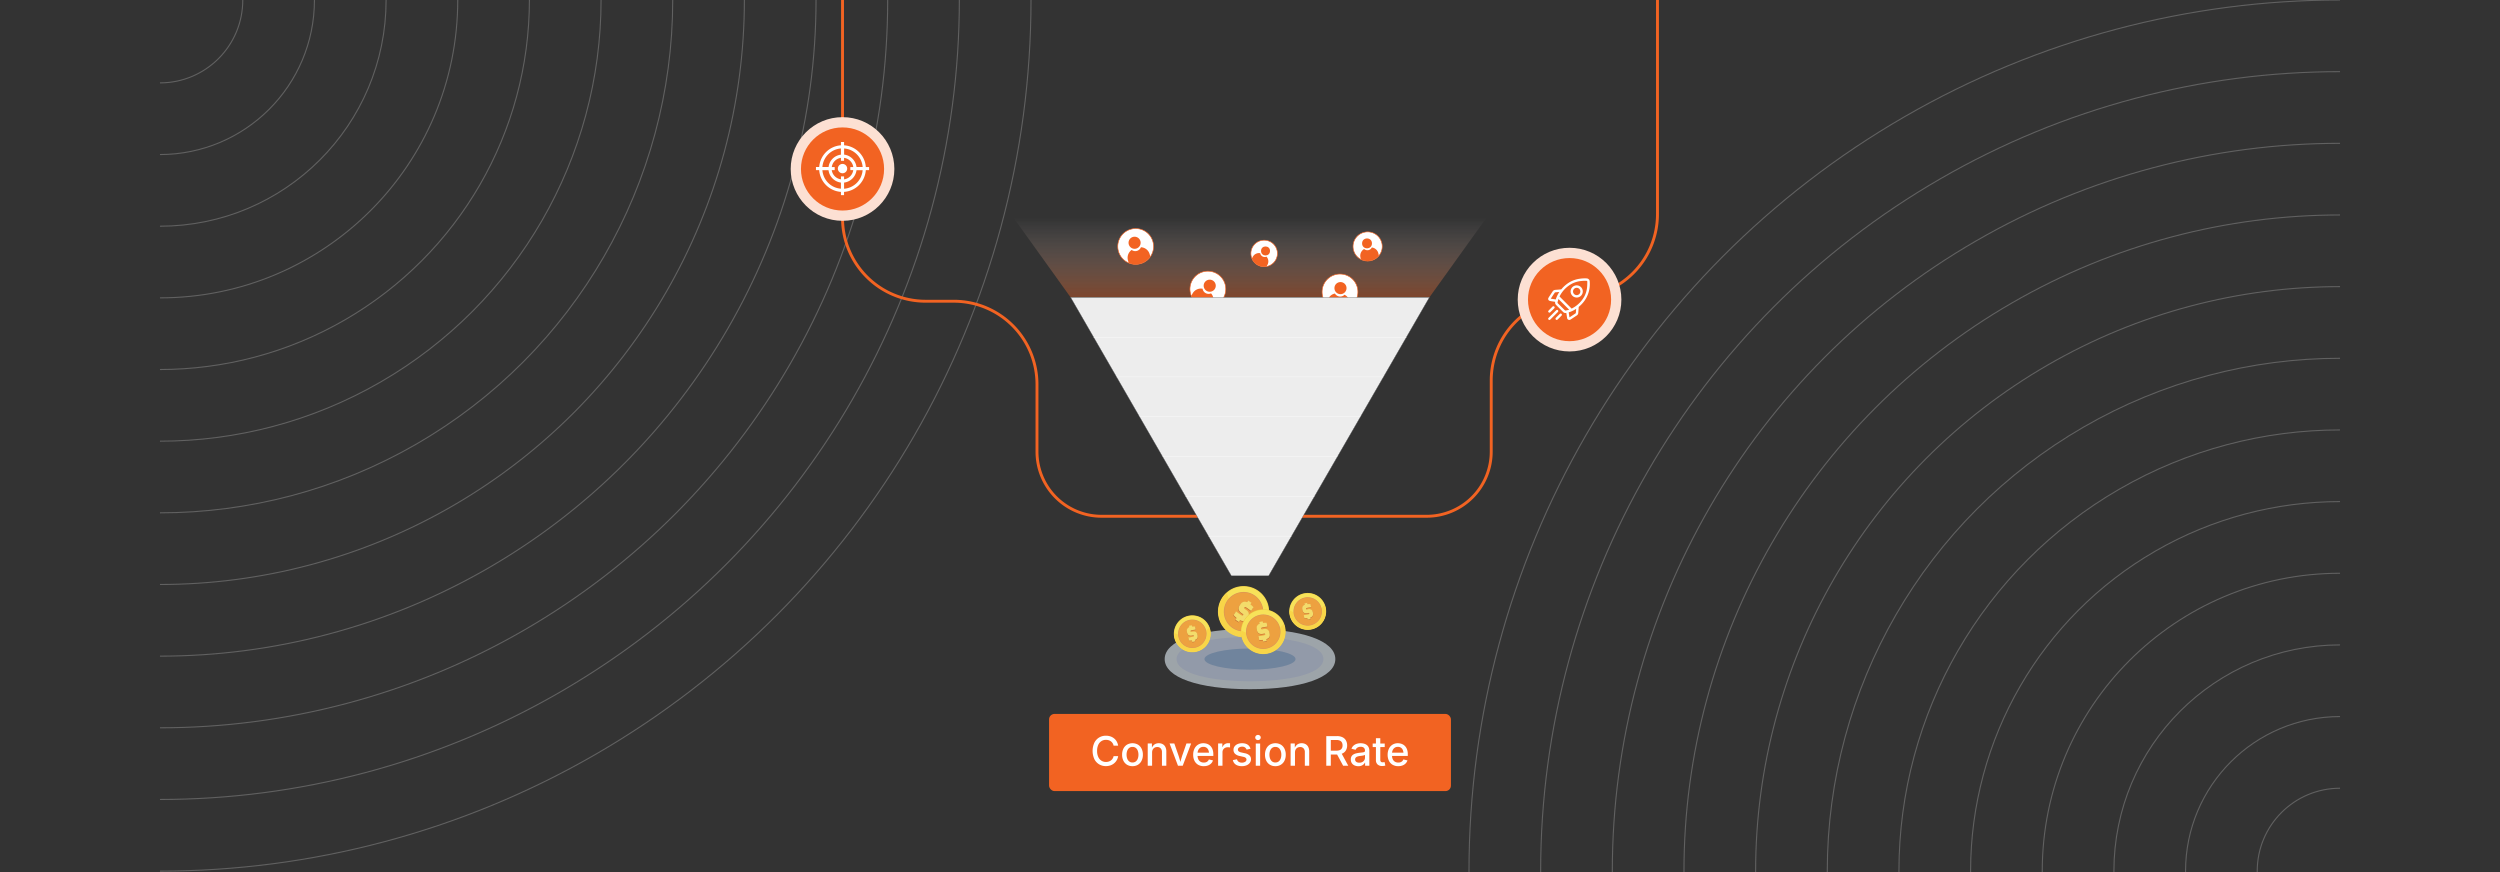 <svg id="Layer_1" data-name="Layer 1" xmlns="http://www.w3.org/2000/svg" xmlns:xlink="http://www.w3.org/1999/xlink" viewBox="0 0 860 300"><rect x="0" y="0" width="860" height="300" fill="#333333" stroke="none"/><defs><clipPath id="clip-path"><rect x="55" width="750" height="300" fill="none"/></clipPath><linearGradient id="linear-gradient" x1="430" y1="1699.708" x2="430" y2="1727.081" gradientTransform="matrix(1, 0, 0, -1, 0, 1802)" gradientUnits="userSpaceOnUse"><stop offset="0" stop-color="#f26322"/><stop offset="1" stop-color="#fff" stop-opacity="0"/></linearGradient><clipPath id="clip-path-2"><rect x="55" y="492.255" width="750" height="300" fill="none"/></clipPath></defs><g clip-path="url(#clip-path)"><g opacity="0.3"><circle cx="55" r="28.516" fill="none" stroke="#ccc" stroke-miterlimit="10" stroke-width="0.375"/><circle cx="55" r="53.166" fill="none" stroke="#ccc" stroke-miterlimit="10" stroke-width="0.375"/><circle cx="55" r="77.816" fill="none" stroke="#ccc" stroke-miterlimit="10" stroke-width="0.375"/><circle cx="55" r="102.466" fill="none" stroke="#ccc" stroke-miterlimit="10" stroke-width="0.375"/><circle cx="55" r="127.116" fill="none" stroke="#ccc" stroke-miterlimit="10" stroke-width="0.375"/><circle cx="55" r="151.766" fill="none" stroke="#ccc" stroke-miterlimit="10" stroke-width="0.375"/><circle cx="55" r="176.415" fill="none" stroke="#ccc" stroke-miterlimit="10" stroke-width="0.375"/><circle cx="55" r="201.065" fill="none" stroke="#ccc" stroke-miterlimit="10" stroke-width="0.375"/><circle cx="55" r="225.715" fill="none" stroke="#ccc" stroke-miterlimit="10" stroke-width="0.375"/><circle cx="55" r="250.365" fill="none" stroke="#ccc" stroke-miterlimit="10" stroke-width="0.375"/><circle cx="55" r="275.015" fill="none" stroke="#ccc" stroke-miterlimit="10" stroke-width="0.375"/><circle cx="55" r="299.665" fill="none" stroke="#ccc" stroke-miterlimit="10" stroke-width="0.375"/></g><g opacity="0.3"><circle cx="805" cy="299.665" r="28.516" fill="none" stroke="#ccc" stroke-miterlimit="10" stroke-width="0.375"/><circle cx="805" cy="299.665" r="53.166" fill="none" stroke="#ccc" stroke-miterlimit="10" stroke-width="0.375"/><circle cx="805" cy="299.665" r="77.816" fill="none" stroke="#ccc" stroke-miterlimit="10" stroke-width="0.375"/><circle cx="805" cy="299.665" r="102.466" fill="none" stroke="#ccc" stroke-miterlimit="10" stroke-width="0.375"/><circle cx="805" cy="299.665" r="127.116" fill="none" stroke="#ccc" stroke-miterlimit="10" stroke-width="0.375"/><circle cx="805" cy="299.665" r="151.766" fill="none" stroke="#ccc" stroke-miterlimit="10" stroke-width="0.375"/><circle cx="805" cy="299.665" r="176.415" fill="none" stroke="#ccc" stroke-miterlimit="10" stroke-width="0.375"/><circle cx="805" cy="299.665" r="201.065" fill="none" stroke="#ccc" stroke-miterlimit="10" stroke-width="0.375"/><circle cx="805" cy="299.665" r="225.715" fill="none" stroke="#ccc" stroke-miterlimit="10" stroke-width="0.375"/><circle cx="805" cy="299.665" r="250.365" fill="none" stroke="#ccc" stroke-miterlimit="10" stroke-width="0.375"/><circle cx="805" cy="299.665" r="275.015" fill="none" stroke="#ccc" stroke-miterlimit="10" stroke-width="0.375"/><circle cx="805" cy="299.665" r="299.665" fill="none" stroke="#ccc" stroke-miterlimit="10" stroke-width="0.375"/></g></g><rect x="360.875" y="245.587" width="138.25" height="26.553" rx="1.894" fill="#f26322"/><path d="M380.442,263.543a4.483,4.483,0,0,1-2.358-.625A4.322,4.322,0,0,1,376.45,261.12a6.902,6.902,0,0,1,0-5.606,4.344,4.344,0,0,1,1.634-1.802,4.468,4.468,0,0,1,2.358-.629,4.841,4.841,0,0,1,1.514.232,4.038,4.038,0,0,1,1.265.677,3.774,3.774,0,0,1,.923,1.08,4.21,4.21,0,0,1,.496,1.442h-1.565a2.409,2.409,0,0,0-.338-.857,2.443,2.443,0,0,0-.591-.633,2.517,2.517,0,0,0-.779-.39,3.156,3.156,0,0,0-.909-.13,2.862,2.862,0,0,0-1.569.441,2.963,2.963,0,0,0-1.09,1.292,4.909,4.909,0,0,0-.397,2.081,4.838,4.838,0,0,0,.403,2.082,2.973,2.973,0,0,0,1.094,1.285,2.87,2.87,0,0,0,1.559.434,3.026,3.026,0,0,0,.906-.133,2.664,2.664,0,0,0,.779-.39,2.342,2.342,0,0,0,.595-.633,2.438,2.438,0,0,0,.338-.855h1.572a3.978,3.978,0,0,1-2.649,3.183A4.692,4.692,0,0,1,380.442,263.543Z" fill="#fff"/><path d="M389.575,263.563a3.521,3.521,0,0,1-1.877-.492,3.318,3.318,0,0,1-1.248-1.381,4.554,4.554,0,0,1-.444-2.064,4.609,4.609,0,0,1,.444-2.081,3.317,3.317,0,0,1,1.248-1.385,3.836,3.836,0,0,1,3.76,0,3.317,3.317,0,0,1,1.248,1.385,4.61,4.61,0,0,1,.444,2.081,4.555,4.555,0,0,1-.444,2.064,3.318,3.318,0,0,1-1.248,1.381A3.533,3.533,0,0,1,389.575,263.563Zm0-1.272a1.784,1.784,0,0,0,1.152-.365,2.177,2.177,0,0,0,.677-.971,3.835,3.835,0,0,0,.222-1.33,3.908,3.908,0,0,0-.222-1.343,2.165,2.165,0,0,0-.677-.978,1.778,1.778,0,0,0-1.152-.366,1.752,1.752,0,0,0-1.142.366,2.182,2.182,0,0,0-.673.974,3.906,3.906,0,0,0-.222,1.347,3.835,3.835,0,0,0,.222,1.33,2.19,2.19,0,0,0,.673.971A1.758,1.758,0,0,0,389.575,262.292Z" fill="#fff"/><path d="M396.322,258.881v4.525h-1.504v-7.643h1.435l.014,1.873H396.11a2.923,2.923,0,0,1,.971-1.497,2.509,2.509,0,0,1,1.538-.472,2.719,2.719,0,0,1,1.36.328,2.265,2.265,0,0,1,.909.968,3.456,3.456,0,0,1,.328,1.589v4.854h-1.504v-4.669a1.831,1.831,0,0,0-.431-1.292,1.534,1.534,0,0,0-1.183-.465,1.85,1.85,0,0,0-.909.223,1.588,1.588,0,0,0-.636.645A2.125,2.125,0,0,0,396.322,258.881Z" fill="#fff"/><path d="M405.223,263.406l-2.885-7.643h1.627l1.511,4.341q.253.718.431,1.439t.376,1.432h-.451q.191-.71.369-1.432t.424-1.439l1.511-4.341h1.613l-2.885,7.643Z" fill="#fff"/><path d="M414.103,263.563a3.751,3.751,0,0,1-1.948-.485,3.224,3.224,0,0,1-1.261-1.367,4.578,4.578,0,0,1-.441-2.071,4.696,4.696,0,0,1,.434-2.071,3.337,3.337,0,0,1,1.227-1.397,3.4,3.4,0,0,1,1.859-.503,3.762,3.762,0,0,1,1.265.216,3.084,3.084,0,0,1,1.094.673,3.196,3.196,0,0,1,.769,1.187,4.878,4.878,0,0,1,.284,1.767v.533H411.293v-1.121h5.318l-.704.369a3.264,3.264,0,0,0-.219-1.24,1.851,1.851,0,0,0-.646-.838,1.816,1.816,0,0,0-1.07-.301,1.883,1.883,0,0,0-1.087.308,1.982,1.982,0,0,0-.687.811,2.548,2.548,0,0,0-.236,1.097v.766a2.966,2.966,0,0,0,.27,1.33,1.876,1.876,0,0,0,.755.82,2.238,2.238,0,0,0,1.128.276,2.324,2.324,0,0,0,.766-.119,1.602,1.602,0,0,0,.591-.362,1.571,1.571,0,0,0,.379-.599l1.415.335a2.601,2.601,0,0,1-.619,1.039,2.956,2.956,0,0,1-1.08.701A4.053,4.053,0,0,1,414.103,263.563Z" fill="#fff"/><path d="M419.031,263.406v-7.643h1.456v1.23h.082a1.874,1.874,0,0,1,.738-.984,2.092,2.092,0,0,1,1.196-.355c.096,0,.205.004.328.011a2.924,2.924,0,0,1,.308.03v1.436a1.975,1.975,0,0,0-.314-.055,4.171,4.171,0,0,0-.472-.027,1.989,1.989,0,0,0-.936.219,1.62,1.62,0,0,0-.649.605,1.695,1.695,0,0,0-.232.892v4.642Z" fill="#fff"/><path d="M427.187,263.563a4.208,4.208,0,0,1-1.473-.239,2.582,2.582,0,0,1-1.06-.707,2.418,2.418,0,0,1-.55-1.145l1.415-.294a1.458,1.458,0,0,0,.588.882,1.933,1.933,0,0,0,1.094.287,1.972,1.972,0,0,0,1.155-.304.88.88,0,0,0,.431-.729.787.787,0,0,0-.263-.608,1.738,1.738,0,0,0-.81-.355l-1.285-.294a3.144,3.144,0,0,1-1.586-.766,1.837,1.837,0,0,1-.519-1.347,1.945,1.945,0,0,1,.383-1.196,2.492,2.492,0,0,1,1.046-.796,3.859,3.859,0,0,1,1.531-.284,3.759,3.759,0,0,1,1.415.239,2.427,2.427,0,0,1,.954.67,2.598,2.598,0,0,1,.523.998l-1.347.294a1.654,1.654,0,0,0-.499-.707,1.544,1.544,0,0,0-1.032-.305,1.825,1.825,0,0,0-1.039.28.833.833,0,0,0-.417.711.774.774,0,0,0,.277.619,2.162,2.162,0,0,0,.906.379l1.23.273a3.177,3.177,0,0,1,1.572.752,1.777,1.777,0,0,1,.513,1.312,2.013,2.013,0,0,1-.4,1.234,2.653,2.653,0,0,1-1.107.841A4.146,4.146,0,0,1,427.187,263.563Z" fill="#fff"/><path d="M432.744,254.595a.934.934,0,0,1-.666-.263.856.856,0,0,1,0-1.262.94.94,0,0,1,.666-.26.953.953,0,0,1,.67.26.833.833,0,0,1,.28.636.824.824,0,0,1-.28.629A.948.948,0,0,1,432.744,254.595Zm-.759,8.812v-7.643h1.504v7.643Z" fill="#fff"/><path d="M438.726,263.563a3.519,3.519,0,0,1-1.876-.492,3.319,3.319,0,0,1-1.248-1.381,4.561,4.561,0,0,1-.444-2.064,4.616,4.616,0,0,1,.444-2.081,3.317,3.317,0,0,1,1.248-1.385,3.836,3.836,0,0,1,3.76,0,3.316,3.316,0,0,1,1.247,1.385,4.603,4.603,0,0,1,.444,2.081,4.548,4.548,0,0,1-.444,2.064,3.317,3.317,0,0,1-1.247,1.381A3.534,3.534,0,0,1,438.726,263.563Zm0-1.272a1.786,1.786,0,0,0,1.152-.365,2.185,2.185,0,0,0,.677-.971,3.849,3.849,0,0,0,.222-1.33,3.922,3.922,0,0,0-.222-1.343,2.173,2.173,0,0,0-.677-.978,1.78,1.78,0,0,0-1.152-.366,1.753,1.753,0,0,0-1.142.366,2.178,2.178,0,0,0-.673.974,3.897,3.897,0,0,0-.223,1.347,3.826,3.826,0,0,0,.223,1.33,2.186,2.186,0,0,0,.673.971A1.759,1.759,0,0,0,438.726,262.292Z" fill="#fff"/><path d="M445.473,258.881v4.525h-1.504v-7.643h1.435l.014,1.873h-.157a2.928,2.928,0,0,1,.971-1.497,2.51,2.51,0,0,1,1.538-.472,2.718,2.718,0,0,1,1.36.328,2.262,2.262,0,0,1,.909.968,3.456,3.456,0,0,1,.328,1.589v4.854h-1.504v-4.669a1.831,1.831,0,0,0-.431-1.292,1.533,1.533,0,0,0-1.183-.465,1.853,1.853,0,0,0-.909.223,1.594,1.594,0,0,0-.636.645A2.13,2.13,0,0,0,445.473,258.881Z" fill="#fff"/><path d="M456.239,263.406V253.221h3.65a4.242,4.242,0,0,1,1.963.407,2.705,2.705,0,0,1,1.176,1.131,3.454,3.454,0,0,1,.389,1.661,3.35,3.35,0,0,1-.393,1.651,2.645,2.645,0,0,1-1.18,1.097,4.414,4.414,0,0,1-1.969.39h-2.741v-1.333h2.591a2.904,2.904,0,0,0,1.215-.215,1.438,1.438,0,0,0,.68-.619,2.022,2.022,0,0,0,.219-.971,2.124,2.124,0,0,0-.219-.991,1.494,1.494,0,0,0-.684-.645,2.781,2.781,0,0,0-1.225-.23h-1.914v8.852Zm5.791,0-2.469-4.601h1.73l2.508,4.601Z" fill="#fff"/><path d="M467.266,263.577a3.111,3.111,0,0,1-1.312-.27,2.175,2.175,0,0,1-.93-.79,2.263,2.263,0,0,1-.342-1.272,2.056,2.056,0,0,1,.249-1.066,1.862,1.862,0,0,1,.678-.663,3.492,3.492,0,0,1,.949-.369,9.18,9.18,0,0,1,1.063-.185q.677-.082,1.101-.133a1.674,1.674,0,0,0,.625-.171.416.416,0,0,0,.202-.387v-.041a1.47,1.47,0,0,0-.164-.725,1.101,1.101,0,0,0-.489-.454,1.812,1.812,0,0,0-.81-.161,2.175,2.175,0,0,0-.858.154,1.686,1.686,0,0,0-.58.393,1.729,1.729,0,0,0-.332.499l-1.415-.369a2.671,2.671,0,0,1,.745-1.101,3.067,3.067,0,0,1,1.114-.608,4.456,4.456,0,0,1,1.299-.191,4.84,4.84,0,0,1,.984.109,2.995,2.995,0,0,1,.978.397,2.165,2.165,0,0,1,.745.807,2.789,2.789,0,0,1,.287,1.353v5.072h-1.456V262.36h-.075a2.164,2.164,0,0,1-.444.574,2.319,2.319,0,0,1-.742.462A2.856,2.856,0,0,1,467.266,263.577Zm.335-1.21a2.158,2.158,0,0,0,1.053-.239,1.697,1.697,0,0,0,.67-.636,1.63,1.63,0,0,0,.233-.841v-.978a.749.749,0,0,1-.311.147,5.336,5.336,0,0,1-.523.116c-.196.034-.385.062-.567.085s-.333.041-.451.055a3.652,3.652,0,0,0-.776.185,1.354,1.354,0,0,0-.561.369.937.937,0,0,0-.208.636.968.968,0,0,0,.189.608,1.131,1.131,0,0,0,.509.369A2.074,2.074,0,0,0,467.601,262.367Z" fill="#fff"/><path d="M476.345,255.764v1.224h-4.143v-1.224Zm-3.028-1.818H474.82v7.396a.988.988,0,0,0,.194.674.829.829,0,0,0,.64.215,2.234,2.234,0,0,0,.308-.027c.128-.018.237-.036.328-.055l.267,1.203a2.738,2.738,0,0,1-.513.12,4.072,4.072,0,0,1-.54.037,2.274,2.274,0,0,1-1.613-.536,1.964,1.964,0,0,1-.574-1.508Z" fill="#fff"/><path d="M480.999,263.563a3.751,3.751,0,0,1-1.948-.485,3.218,3.218,0,0,1-1.261-1.367,4.566,4.566,0,0,1-.441-2.071,4.703,4.703,0,0,1,.434-2.071,3.344,3.344,0,0,1,1.228-1.397,3.398,3.398,0,0,1,1.859-.503,3.761,3.761,0,0,1,1.265.216,3.083,3.083,0,0,1,1.094.673,3.209,3.209,0,0,1,.77,1.187,4.892,4.892,0,0,1,.283,1.767v.533H478.19v-1.121h5.318l-.704.369a3.273,3.273,0,0,0-.219-1.24,1.845,1.845,0,0,0-.646-.838,1.812,1.812,0,0,0-1.069-.301,1.883,1.883,0,0,0-1.087.308,1.99,1.99,0,0,0-.688.811,2.562,2.562,0,0,0-.235,1.097v.766a2.959,2.959,0,0,0,.271,1.33,1.875,1.875,0,0,0,.755.82,2.235,2.235,0,0,0,1.128.276,2.324,2.324,0,0,0,.766-.119,1.612,1.612,0,0,0,.592-.362,1.582,1.582,0,0,0,.379-.599l1.415.335a2.606,2.606,0,0,1-.618,1.039,2.969,2.969,0,0,1-1.08.701A4.06,4.06,0,0,1,480.999,263.563Z" fill="#fff"/><path d="M289.83,0V75.027a28.596,28.596,0,0,0,28.596,28.596h9.702a28.596,28.596,0,0,1,28.596,28.596V155.383a22.213,22.213,0,0,0,22.213,22.213h111.83a22.213,22.213,0,0,0,22.213-22.213V130.887a28.596,28.596,0,0,1,28.596-28.596h0A28.596,28.596,0,0,0,570.17,73.696V0" fill="none" stroke="#f26322" stroke-miterlimit="10"/><polygon points="368.292 102.291 348.659 74.919 511.341 74.919 491.711 102.291 368.292 102.291" opacity="0.39" fill="url(#linear-gradient)" style="isolation:isolate"/><path d="M396.583,83.065a6.157,6.157,0,1,1-7.632-4.191,6.141,6.141,0,0,1,7.632,4.191Z" fill="#fff" stroke="#f26322" stroke-miterlimit="10" stroke-width="0.212"/><circle cx="390.3" cy="83.51" r="2.084" fill="#f26322"/><path d="M395.475,87.409l.257.883a6.151,6.151,0,0,1-7.45,2.168l-.257-.883a3.271,3.271,0,0,1,1.268-3.596,2.084,2.084,0,0,0,3.182-.926A3.271,3.271,0,0,1,395.475,87.409Z" fill="#f26322"/><path d="M420.899,102.412a6.157,6.157,0,1,1-2.433-8.36,6.141,6.141,0,0,1,2.433,8.36Z" fill="#fff" stroke="#f26322" stroke-miterlimit="10" stroke-width="0.212"/><circle cx="416.142" cy="98.284" r="2.084" fill="#f26322"/><path d="M417.045,104.7l-.443.806a6.151,6.151,0,0,1-6.801-3.735l.443-.806a3.27,3.27,0,0,1,3.44-1.646,2.084,2.084,0,0,0,2.905,1.595,3.271,3.271,0,0,1,.456,3.785Z" fill="#f26322"/><path d="M438.865,89.388a4.56,4.56,0,1,1-1.802-6.192,4.549,4.549,0,0,1,1.802,6.192Z" fill="#fff" stroke="#f26322" stroke-miterlimit="10" stroke-width="0.212"/><circle cx="435.341" cy="86.331" r="1.544" fill="#f26322"/><path d="M436.01,91.083l-.328.597a4.556,4.556,0,0,1-5.038-2.766l.328-.597a2.423,2.423,0,0,1,2.548-1.219,1.544,1.544,0,0,0,2.152,1.182,2.423,2.423,0,0,1,.338,2.804Z" fill="#f26322"/><path d="M475.389,83.804a5.018,5.018,0,1,1-5.903-3.939,5.006,5.006,0,0,1,5.903,3.939Z" fill="#fff" stroke="#f26322" stroke-miterlimit="10" stroke-width="0.212"/><circle cx="470.256" cy="83.724" r="1.699" fill="#f26322"/><path d="M474.184,87.253l.147.735a5.014,5.014,0,0,1-6.202,1.238l-.147-.735A2.666,2.666,0,0,1,469.265,85.66a1.699,1.699,0,0,0,2.649-.529,2.666,2.666,0,0,1,2.27,2.122Z" fill="#f26322"/><path d="M467.066,101.201a6.157,6.157,0,1,1-5.335-6.88,6.141,6.141,0,0,1,5.335,6.88Z" fill="#fff" stroke="#f26322" stroke-miterlimit="10" stroke-width="0.212"/><circle cx="461.125" cy="99.111" r="2.084" fill="#f26322"/><path d="M464.323,104.746l-.115.912a6.151,6.151,0,0,1-7.698-.974l.115-.912a3.271,3.271,0,0,1,2.594-2.795,2.084,2.084,0,0,0,3.288.416,3.271,3.271,0,0,1,1.815,3.353Z" fill="#f26322"/><polygon points="491.711 102.291 491.676 102.348 483.838 115.925 483.777 116.034 475.939 129.611 475.873 129.72 468.035 143.297 467.974 143.406 460.136 156.983 460.07 157.092 452.232 170.669 452.171 170.778 444.328 184.355 444.267 184.464 436.429 198.041 436.398 198.094 423.6 198.094 423.57 198.041 415.732 184.464 415.67 184.355 407.832 170.778 407.767 170.669 399.929 157.092 399.867 156.983 392.029 143.406 391.964 143.297 384.126 129.72 384.064 129.611 376.226 116.034 376.165 115.925 368.327 102.348 368.292 102.291 491.711 102.291" fill="#ededed" stroke="#58595b" stroke-miterlimit="10" stroke-width="0.109"/><polygon points="483.838 115.925 483.777 116.034 376.226 116.034 376.165 115.925 483.838 115.925" fill="#fff"/><polygon points="384.064 129.611 384.126 129.72 475.873 129.72 475.939 129.611 384.064 129.611" fill="#fff"/><polygon points="391.964 143.297 392.029 143.406 467.974 143.406 468.035 143.297 391.964 143.297" fill="#fff"/><polygon points="460.136 156.983 460.07 157.092 399.929 157.092 399.867 156.983 460.136 156.983" fill="#fff"/><polygon points="452.232 170.669 452.171 170.778 407.832 170.778 407.767 170.669 452.232 170.669" fill="#fff"/><polygon points="444.328 184.355 444.267 184.465 415.732 184.465 415.67 184.355 444.328 184.355" fill="#fff"/><g opacity="0.58"><path d="M430,237.085c-17.831,0-29.352-4.067-29.352-10.361s11.521-10.36,29.352-10.36,29.352,4.066,29.352,10.36S447.831,237.085,430,237.085Z" fill="#ebf6ff"/><path d="M430,234.36c-12.568,0-25.25-2.361-25.25-7.636s12.682-7.635,25.25-7.635,25.25,2.361,25.25,7.635S442.568,234.36,430,234.36Z" fill="#bdcbff" opacity="0.41" style="isolation:isolate"/><ellipse cx="430" cy="226.725" rx="15.671" ry="3.639" fill="#9dc0ea"/></g><path d="M432.642,203.073a8.808,8.808,0,1,1-6.617-1.286,8.78,8.78,0,0,1,6.617,1.286Z" fill="#ecca43"/><circle cx="427.781" cy="210.417" r="8.635" fill="#f7e259"/><path d="M435.654,213.966a8.635,8.635,0,1,1-13.642-9.977l3.586,9.944,10.056.034Z" fill="#f8d548" fill-rule="evenodd"/><path d="M431.523,204.763a6.781,6.781,0,1,1-5.094-.99,6.759,6.759,0,0,1,5.094.99Z" fill="#d7925b"/><circle cx="427.781" cy="210.417" r="6.608" fill="#eda140"/><path d="M425.273,212.76a2.239,2.239,0,0,1-.172-.147l-.297-.265-.18-.168c-.058-.055-.115-.112-.17-.169s-.107-.113-.159-.172l-.064-.072.84-1.269.34.267.253.19.268.195.274.194.269.185.252.169q.115.076.207.126a1.45,1.45,0,0,0,.176.082.633.633,0,0,0,.137.036.295.295,0,0,0,.099-.002.17.17,0,0,0,.069-.03.294.294,0,0,0,.068-.075l.056-.084a.2.2,0,0,0,.032-.189.357.357,0,0,0-.059-.101.436.436,0,0,0-.098-.086l-.37-.245a3.206,3.206,0,0,1-.68-.585,1.782,1.782,0,0,1-.365-.655,1.421,1.421,0,0,1,0-.75,2.733,2.733,0,0,1,.387-.826l.153-.231a2.281,2.281,0,0,1,.593-.629,1.534,1.534,0,0,1,.72-.27,2.091,2.091,0,0,1,.534.001,1.818,1.818,0,0,1,.482.145l.373-.563,1.171.775-.358.54a6.035,6.035,0,0,1,.482.43l.087.082q.109.103.214.209c.066.066.128.131.186.194l.067.072-.841,1.271-.106-.085q-.159-.127-.322-.25-.182-.138-.367-.272t-.372-.265q-.161-.112-.343-.233-.096-.063-.181-.111a1.817,1.817,0,0,0-.167-.083.535.535,0,0,0-.133-.039.308.308,0,0,0-.105.002.197.197,0,0,0-.08.038.408.408,0,0,0-.087.098l-.046.07a.35.35,0,0,0-.056.126.217.217,0,0,0,.006.107.323.323,0,0,0,.071.116.837.837,0,0,0,.162.135l.461.305a2.558,2.558,0,0,1,.438.361,1.719,1.719,0,0,1,.295.411,1.573,1.573,0,0,1,.169.897,1.83,1.83,0,0,1-.109.452,2.205,2.205,0,0,1-.225.435l-.153.231a3.31,3.31,0,0,1-.463.568,1.676,1.676,0,0,1-.494.338,1.453,1.453,0,0,1-.517.118,1.58,1.58,0,0,1-.538-.076l-.046-.015a2.732,2.732,0,0,1-.493-.192l-.403.609-1.17-.775.4-.604h0Z" fill="#c26a34"/><path d="M425.391,212.581a2.262,2.262,0,0,1-.172-.147l-.297-.265-.18-.168q-.087-.083-.17-.169-.081-.084-.159-.172l-.064-.072.84-1.269.34.267.253.19.268.195.274.194.269.185.252.169q.115.076.207.126a1.459,1.459,0,0,0,.176.082.634.634,0,0,0,.137.036.295.295,0,0,0,.099-.002.17.17,0,0,0,.069-.03.293.293,0,0,0,.068-.075l.056-.084a.2.2,0,0,0,.032-.189.357.357,0,0,0-.059-.101.436.436,0,0,0-.098-.086l-.37-.245a3.201,3.201,0,0,1-.68-.585,1.778,1.778,0,0,1-.365-.655,1.418,1.418,0,0,1,0-.75,2.732,2.732,0,0,1,.387-.826l.153-.231a2.278,2.278,0,0,1,.593-.629,1.534,1.534,0,0,1,.72-.27,2.082,2.082,0,0,1,.534.001,1.817,1.817,0,0,1,.482.145l.373-.563,1.17.775-.358.54a6.037,6.037,0,0,1,.482.43l.087.082c.072.069.144.139.214.209.066.066.128.131.186.194l.067.072-.841,1.271-.106-.085q-.159-.127-.322-.25-.178-.134-.367-.272c-.132-.095-.256-.184-.372-.265q-.161-.112-.343-.233-.096-.064-.181-.111-.081-.045-.167-.083a.538.538,0,0,0-.133-.039.307.307,0,0,0-.105.002.196.196,0,0,0-.08.038.407.407,0,0,0-.087.098l-.046.07a.35.35,0,0,0-.056.126.218.218,0,0,0,.006.107.326.326,0,0,0,.071.116.831.831,0,0,0,.162.135l.461.305a2.557,2.557,0,0,1,.438.361,1.722,1.722,0,0,1,.295.411,1.574,1.574,0,0,1,.169.897,1.825,1.825,0,0,1-.109.452,2.202,2.202,0,0,1-.225.435l-.153.23a3.314,3.314,0,0,1-.463.568,1.673,1.673,0,0,1-.494.338,1.453,1.453,0,0,1-.517.118,1.58,1.58,0,0,1-.538-.076l-.046-.015a2.718,2.718,0,0,1-.493-.192l-.403.609-1.171-.775.4-.604Z" fill="#f3dc6b"/><path d="M448.585,204.108a6.347,6.347,0,1,1-4.027,2.716,6.327,6.327,0,0,1,4.027-2.716Z" fill="#ecca43"/><circle cx="449.85" cy="210.328" r="6.223" transform="translate(-32.897 93.889) rotate(-11.498)" fill="#f7e259"/><path d="M455.67,208.124a6.222,6.222,0,1,1-12.035,1.867l6.894,3.24,5.141-5.107h0Z" fill="#f8d548" fill-rule="evenodd"/><path d="M448.876,205.54a4.886,4.886,0,1,1-3.1,2.091,4.87,4.87,0,0,1,3.1-2.091Z" fill="#d7925b"/><circle cx="449.85" cy="210.328" r="4.762" fill="#eda140"/><path d="M449.765,212.799a1.59,1.59,0,0,1-.163.013l-.286.017-.178.006c-.058.002-.116.002-.173.001s-.112-.003-.168-.006l-.069-.004L448.51,211.75l.309-.037.226-.032.236-.037.239-.041.232-.043.214-.043q.098-.02.17-.042a1.026,1.026,0,0,0,.131-.048.457.457,0,0,0,.088-.051.212.212,0,0,0,.049-.051.124.124,0,0,0,.019-.05.212.212,0,0,0-.004-.073l-.015-.071a.144.144,0,0,0-.08-.113.258.258,0,0,0-.081-.021.314.314,0,0,0-.094.006l-.314.064a2.308,2.308,0,0,1-.644.048,1.284,1.284,0,0,1-.52-.148,1.024,1.024,0,0,1-.382-.383,1.968,1.968,0,0,1-.224-.618l-.04-.195a1.642,1.642,0,0,1-.018-.623,1.105,1.105,0,0,1,.229-.504,1.502,1.502,0,0,1,.272-.272,1.31,1.31,0,0,1,.32-.172l-.097-.477.991-.202.093.458a4.368,4.368,0,0,1,.465-.027l.086-.002c.072-.002.144-.003.216-.002.067,0,.132.001.194.004l.071.003.219,1.076-.097.011q-.146.017-.291.037-.163.023-.325.048t-.324.055q-.139.025-.293.056-.081.017-.149.036a1.324,1.324,0,0,0-.127.043.38.38,0,0,0-.088.048.221.221,0,0,0-.052.054.14.14,0,0,0-.021.06.291.291,0,0,0,.006.094l.012.059a.254.254,0,0,0,.036.093.159.159,0,0,0,.058.051.234.234,0,0,0,.095.023.602.602,0,0,0,.151-.014l.391-.08a1.848,1.848,0,0,1,.407-.039,1.243,1.243,0,0,1,.36.059,1.134,1.134,0,0,1,.543.371,1.321,1.321,0,0,1,.175.286,1.585,1.585,0,0,1,.107.336l.04.195a2.388,2.388,0,0,1,.053.525,1.208,1.208,0,0,1-.079.424,1.046,1.046,0,0,1-.204.324,1.137,1.137,0,0,1-.313.235l-.031.016a1.964,1.964,0,0,1-.349.153l.105.516-.991.202-.104-.511h0Z" fill="#c26a34"/><path d="M449.735,212.648a1.587,1.587,0,0,1-.163.013l-.286.017-.178.006q-.086.002-.173.001-.084-.001-.169-.006l-.069-.004-.219-1.075.309-.037.226-.032.236-.037.239-.041.232-.043.214-.043q.098-.02.17-.041a1.049,1.049,0,0,0,.131-.048.459.459,0,0,0,.088-.051.214.214,0,0,0,.049-.051.124.124,0,0,0,.019-.05.214.214,0,0,0-.004-.073l-.014-.071a.144.144,0,0,0-.08-.113.256.256,0,0,0-.081-.021.314.314,0,0,0-.094.006l-.314.064a2.308,2.308,0,0,1-.644.049,1.284,1.284,0,0,1-.52-.148,1.023,1.023,0,0,1-.382-.383,1.97,1.97,0,0,1-.224-.618l-.04-.195a1.645,1.645,0,0,1-.018-.623,1.107,1.107,0,0,1,.229-.504,1.505,1.505,0,0,1,.272-.272,1.311,1.311,0,0,1,.32-.172l-.097-.477.991-.202.093.458a4.338,4.338,0,0,1,.465-.027l.086-.002c.072-.002.144-.003.216-.002.067,0,.132.001.194.004l.071.003.219,1.076-.097.011q-.146.017-.291.037-.159.022-.325.048c-.116.018-.224.036-.324.054q-.139.025-.293.056-.081.017-.149.036c-.043.012-.086.026-.127.043a.381.381,0,0,0-.088.048.217.217,0,0,0-.052.054.141.141,0,0,0-.021.06.295.295,0,0,0,.006.094l.012.059a.255.255,0,0,0,.036.093.157.157,0,0,0,.058.051.237.237,0,0,0,.095.023.598.598,0,0,0,.151-.014l.391-.079a1.836,1.836,0,0,1,.407-.039,1.237,1.237,0,0,1,.36.059,1.134,1.134,0,0,1,.543.371,1.32,1.32,0,0,1,.175.286,1.586,1.586,0,0,1,.107.336l.04.195a2.381,2.381,0,0,1,.053.525,1.206,1.206,0,0,1-.079.424,1.047,1.047,0,0,1-.204.324,1.139,1.139,0,0,1-.313.235l-.031.016a1.956,1.956,0,0,1-.349.153l.105.516-.991.202-.104-.511h0Z" fill="#f3dc6b"/><path d="M408.885,211.805a6.347,6.347,0,1,1-4.027,2.716,6.327,6.327,0,0,1,4.027-2.716Z" fill="#ecca43"/><circle cx="410.15" cy="218.025" r="6.223" fill="#f7e259"/><path d="M415.97,215.821a6.222,6.222,0,1,1-12.035,1.867l6.894,3.24,5.141-5.107h0Z" fill="#f8d548" fill-rule="evenodd"/><path d="M409.176,213.237a4.886,4.886,0,1,1-3.1,2.091,4.871,4.871,0,0,1,3.1-2.091Z" fill="#d7925b"/><circle cx="410.15" cy="218.025" r="4.762" fill="#eda140"/><path d="M410.066,220.496a1.587,1.587,0,0,1-.163.013l-.286.017-.178.006c-.058.002-.116.002-.173.001s-.112-.003-.169-.006l-.069-.004-.219-1.075.309-.037.226-.032.236-.037.239-.041.232-.042.214-.043q.098-.02.17-.042a1.033,1.033,0,0,0,.131-.048.459.459,0,0,0,.088-.051.214.214,0,0,0,.049-.051.123.123,0,0,0,.019-.05.212.212,0,0,0-.004-.073l-.015-.071a.144.144,0,0,0-.08-.113.255.255,0,0,0-.081-.021.31.31,0,0,0-.094.006l-.314.064a2.307,2.307,0,0,1-.644.048,1.283,1.283,0,0,1-.52-.148,1.022,1.022,0,0,1-.382-.383,1.969,1.969,0,0,1-.224-.618l-.04-.195a1.642,1.642,0,0,1-.018-.623,1.105,1.105,0,0,1,.229-.504,1.499,1.499,0,0,1,.272-.272,1.308,1.308,0,0,1,.32-.172l-.097-.477.991-.202.093.458a4.366,4.366,0,0,1,.465-.027l.086-.002c.072-.002.144-.003.216-.002.067,0,.132.001.194.004l.071.003.219,1.076-.097.011q-.146.017-.291.037-.163.023-.325.048t-.324.055q-.139.025-.293.056c-.054.011-.104.023-.149.036a1.326,1.326,0,0,0-.127.043.377.377,0,0,0-.088.048.217.217,0,0,0-.052.054.141.141,0,0,0-.021.06.292.292,0,0,0,.006.094l.012.059a.254.254,0,0,0,.036.093.159.159,0,0,0,.058.051.235.235,0,0,0,.095.023.601.601,0,0,0,.151-.014l.391-.08a1.848,1.848,0,0,1,.407-.039,1.243,1.243,0,0,1,.36.059,1.134,1.134,0,0,1,.543.371,1.321,1.321,0,0,1,.175.286,1.585,1.585,0,0,1,.107.336l.04.195a2.381,2.381,0,0,1,.053.525,1.206,1.206,0,0,1-.079.424,1.05,1.05,0,0,1-.204.324,1.138,1.138,0,0,1-.313.235l-.031.016a1.96,1.96,0,0,1-.349.153l.105.516-.991.202-.104-.511h0Z" fill="#c26a34"/><path d="M410.035,220.345a1.591,1.591,0,0,1-.163.013l-.286.017-.178.006q-.086.002-.173.001-.084-.001-.169-.006l-.069-.004-.219-1.075.309-.037.226-.032.236-.037.239-.041.232-.043.214-.043q.098-.02.17-.041a1.049,1.049,0,0,0,.131-.048.459.459,0,0,0,.088-.051.215.215,0,0,0,.049-.051.124.124,0,0,0,.019-.05.214.214,0,0,0-.004-.073l-.014-.071a.144.144,0,0,0-.08-.113.256.256,0,0,0-.081-.021.314.314,0,0,0-.094.006l-.314.064a2.308,2.308,0,0,1-.644.049,1.284,1.284,0,0,1-.52-.148,1.023,1.023,0,0,1-.382-.383,1.969,1.969,0,0,1-.224-.618l-.04-.195a1.641,1.641,0,0,1-.018-.623,1.106,1.106,0,0,1,.229-.504,1.502,1.502,0,0,1,.272-.272,1.308,1.308,0,0,1,.32-.172l-.097-.477.991-.202.093.458a4.339,4.339,0,0,1,.465-.027l.086-.002c.072-.002.144-.003.216-.002.067,0,.132.001.194.004l.071.003.219,1.076-.097.011q-.146.017-.291.037-.159.022-.325.048c-.116.018-.224.036-.324.054q-.139.025-.293.056c-.054.011-.104.023-.149.036a1.329,1.329,0,0,0-.127.043.387.387,0,0,0-.088.048.219.219,0,0,0-.052.054.14.14,0,0,0-.021.06.289.289,0,0,0,.006.094l.012.059a.252.252,0,0,0,.036.093.157.157,0,0,0,.058.051.237.237,0,0,0,.095.023.602.602,0,0,0,.151-.014l.391-.079a1.83,1.83,0,0,1,.407-.039,1.237,1.237,0,0,1,.36.059,1.134,1.134,0,0,1,.543.371,1.321,1.321,0,0,1,.175.286,1.586,1.586,0,0,1,.107.336l.04.195a2.387,2.387,0,0,1,.053.525,1.206,1.206,0,0,1-.079.424,1.052,1.052,0,0,1-.204.324,1.14,1.14,0,0,1-.313.235l-.031.016a1.961,1.961,0,0,1-.349.153l.105.516-.991.202-.104-.511h0Z" fill="#f3dc6b"/><path d="M433.029,209.773a7.693,7.693,0,1,1-4.881,3.292,7.669,7.669,0,0,1,4.881-3.292Z" fill="#ecca43"/><circle cx="434.562" cy="217.312" r="7.542" fill="#f7e259"/><path d="M441.616,214.641a7.542,7.542,0,1,1-14.587,2.263l8.356,3.927,6.231-6.19Z" fill="#f8d548" fill-rule="evenodd"/><path d="M433.381,211.508a5.922,5.922,0,1,1-3.757,2.534,5.905,5.905,0,0,1,3.757-2.534Z" fill="#d7925b"/><circle cx="434.562" cy="217.312" r="5.772" transform="translate(150.447 611.453) rotate(-80.782)" fill="#eda140"/><path d="M434.46,220.307a1.942,1.942,0,0,1-.197.015l-.347.02-.215.007c-.07.002-.14.002-.21.001s-.136-.004-.204-.008l-.084-.005-.265-1.303.374-.045.274-.039.286-.045.289-.05.28-.051.26-.052c.079-.016.148-.033.206-.05a1.266,1.266,0,0,0,.159-.058.548.548,0,0,0,.107-.062.256.256,0,0,0,.06-.062.15.15,0,0,0,.024-.061.255.255,0,0,0-.004-.088l-.018-.086a.174.174,0,0,0-.097-.137.308.308,0,0,0-.099-.025.375.375,0,0,0-.113.007l-.38.077a2.791,2.791,0,0,1-.781.059,1.554,1.554,0,0,1-.63-.179,1.241,1.241,0,0,1-.463-.464,2.386,2.386,0,0,1-.271-.749l-.048-.237a1.994,1.994,0,0,1-.022-.755,1.34,1.34,0,0,1,.278-.611,1.823,1.823,0,0,1,.33-.329,1.592,1.592,0,0,1,.388-.208l-.117-.578,1.201-.244.113.554a5.27,5.27,0,0,1,.563-.033l.105-.003c.087-.002.175-.003.261-.003.081,0,.16.002.235.004l.086.003.265,1.304-.118.013q-.177.02-.353.045-.197.027-.394.059t-.393.066q-.168.03-.355.068c-.066.013-.126.028-.18.044a1.582,1.582,0,0,0-.154.052.466.466,0,0,0-.106.058.265.265,0,0,0-.064.066.17.17,0,0,0-.026.073.353.353,0,0,0,.007.114l.015.072a.305.305,0,0,0,.044.112.193.193,0,0,0,.07.062.285.285,0,0,0,.115.028.73.73,0,0,0,.183-.017l.473-.096a2.233,2.233,0,0,1,.494-.048,1.504,1.504,0,0,1,.436.071,1.374,1.374,0,0,1,.658.45,1.601,1.601,0,0,1,.212.347,1.919,1.919,0,0,1,.13.408l.048.237a2.892,2.892,0,0,1,.065.637,1.462,1.462,0,0,1-.096.514,1.269,1.269,0,0,1-.247.392,1.38,1.38,0,0,1-.379.285l-.038.019a2.374,2.374,0,0,1-.423.186l.127.625-1.201.244-.126-.619h0Z" fill="#c26a34"/><path d="M434.423,220.125a1.976,1.976,0,0,1-.197.015l-.347.02-.215.007q-.105.003-.21.001-.102-.002-.204-.008l-.084-.005-.265-1.303.374-.045.274-.039.286-.045.289-.05.281-.051.26-.052c.079-.016.147-.033.205-.05a1.29,1.29,0,0,0,.159-.058.548.548,0,0,0,.107-.062.259.259,0,0,0,.06-.062.15.15,0,0,0,.024-.061.258.258,0,0,0-.004-.088l-.018-.086a.175.175,0,0,0-.097-.137.312.312,0,0,0-.099-.025.383.383,0,0,0-.114.007l-.38.077a2.803,2.803,0,0,1-.781.059,1.555,1.555,0,0,1-.63-.179,1.241,1.241,0,0,1-.463-.464,2.389,2.389,0,0,1-.271-.749l-.048-.237a1.99,1.99,0,0,1-.022-.755,1.34,1.34,0,0,1,.278-.611,1.824,1.824,0,0,1,.33-.329,1.587,1.587,0,0,1,.388-.208l-.117-.578,1.201-.244.113.554a5.27,5.27,0,0,1,.563-.033l.105-.003c.087-.002.175-.003.261-.003.081,0,.16.002.235.004l.086.003.265,1.304-.118.013q-.177.02-.353.045c-.129.018-.26.037-.394.059-.14.022-.272.044-.393.066q-.168.03-.355.068c-.066.013-.126.028-.18.044a1.605,1.605,0,0,0-.154.052.47.47,0,0,0-.106.058.265.265,0,0,0-.064.066.171.171,0,0,0-.026.073.354.354,0,0,0,.007.114l.015.072a.309.309,0,0,0,.043.112.192.192,0,0,0,.07.062.284.284,0,0,0,.115.028.725.725,0,0,0,.183-.017l.473-.096a2.226,2.226,0,0,1,.494-.048,1.501,1.501,0,0,1,.436.071,1.374,1.374,0,0,1,.658.45,1.601,1.601,0,0,1,.212.347,1.921,1.921,0,0,1,.13.408l.048.237a2.897,2.897,0,0,1,.065.636,1.462,1.462,0,0,1-.096.514,1.267,1.267,0,0,1-.247.392,1.38,1.38,0,0,1-.379.285l-.038.019a2.38,2.38,0,0,1-.423.186l.127.625-1.201.244-.126-.62h0Z" fill="#f3dc6b"/><circle cx="289.83" cy="58.13" r="17.829" fill="#fce0d3"/><circle cx="289.83" cy="58.13" r="14.298" fill="#f26322"/><path d="M298.969,57.461v1.071H297.841a8.065,8.065,0,0,1-7.49,7.483v1.115h-1.067v-1.118a8.065,8.065,0,0,1-7.478-7.489h-1.116V57.458h1.119a8.065,8.065,0,0,1,7.48-7.479V48.853h1.072V49.98a8.067,8.067,0,0,1,7.482,7.481Zm-12.842,1.072a3.688,3.688,0,0,0,3.166,3.153V60.687h1.068v1.008a3.688,3.688,0,0,0,3.153-3.166h-.999V57.46h1.008a3.688,3.688,0,0,0-3.166-3.153v.999h-1.068V54.299a3.688,3.688,0,0,0-3.153,3.166h.999v1.068Zm-1.093-1.081a4.848,4.848,0,0,1,4.244-4.248V51.068a6.924,6.924,0,0,0-6.374,6.384Zm11.719.003a6.926,6.926,0,0,0-6.38-6.382v2.11a4.922,4.922,0,0,1,4.267,4.272Zm-13.851,1.087a6.893,6.893,0,0,0,6.378,6.367v-2.098a4.922,4.922,0,0,1-4.269-4.269Zm7.465,6.384a6.924,6.924,0,0,0,6.378-6.386H294.64a4.919,4.919,0,0,1-4.279,4.272q0,1.005,0,2.013C290.361,64.855,290.364,64.884,290.367,64.927Z" fill="#fff"/><path d="M289.851,56.391a1.606,1.606,0,1,1-1.632,1.575A1.618,1.618,0,0,1,289.851,56.391Z" fill="#fff"/><circle cx="539.924" cy="103.069" r="17.829" fill="#fce0d3"/><circle cx="539.924" cy="103.069" r="14.298" fill="#f26322"/><path d="M532.577,102.659c.092-.171.174-.348.28-.51.406-.624.823-1.241,1.229-1.866a1.165,1.165,0,0,1,.938-.571c.641-.046,1.281-.102,1.922-.147a.307.307,0,0,0,.229-.129,10.812,10.812,0,0,1,2.793-2.381,9.746,9.746,0,0,1,3.635-1.192,10.742,10.742,0,0,1,2.271-.084,1.073,1.073,0,0,1,.989.991,10.009,10.009,0,0,1-3.187,8.28,3.112,3.112,0,0,1-.375.334.562.562,0,0,0-.24.494c-.037.599-.088,1.198-.137,1.796a1.056,1.056,0,0,1-.485.825q-1.079.722-2.166,1.432a2.085,2.085,0,0,1-.288.133h-.28a.139.139,0,0,0-.034-.022.759.759,0,0,1-.587-.668q-.081-.531-.165-1.061c-.034-.218-.07-.436-.106-.655-.048.004-.076.004-.103.008a1.087,1.087,0,0,1-.98-.326q-1.218-1.211-2.43-2.428a1.122,1.122,0,0,1-.338-.717c-.01-.119-.002-.239-.002-.366a.323.323,0,0,0-.054-.017c-.441-.069-.883-.129-1.323-.207a3.044,3.044,0,0,1-.653-.173.739.739,0,0,1-.354-.494Zm12.426-6.054-.001-.02c-.302.021-.604.036-.905.065a8.92,8.92,0,0,0-3.288.909,10.039,10.039,0,0,0-4.286,4.343c-.045.085-.009.123.043.175q2.001,1.999,3.999,4.002a.137.137,0,0,0,.201.026c.334-.202.684-.38,1.006-.6a10.004,10.004,0,0,0,3.206-3.461,8.52,8.52,0,0,0,.981-3.237c.064-.619.063-1.244.075-1.867.005-.241-.09-.324-.334-.334C545.468,96.597,545.235,96.605,545.003,96.605Zm-5.205,9.945-3.692-3.692c-.074.266-.166.54-.225.82-.126.595-.159.467.245.873q1.075,1.079,2.157,2.152a.393.393,0,0,0,.272.132C538.974,106.756,539.386,106.648,539.798,106.55Zm.102,2.624c.067-.043.114-.072.161-.103.544-.359,1.09-.714,1.63-1.079.405-.273.395-.169.423-.717.002-.033.008-.065.01-.097.023-.304.046-.608.069-.914-.025.003-.036.001-.043.005-.052.032-.102.064-.153.097a9.461,9.461,0,0,1-1.924.948c-.14.049-.345.06-.401.158-.061.106.011.293.033.443C539.767,108.327,539.833,108.741,539.9,109.174Zm-4.713-6.166a9.612,9.612,0,0,1,1.219-2.563c-.482.039-.932.069-1.381.118a.357.357,0,0,0-.215.153c-.435.644-.861,1.294-1.29,1.943-.015.023-.027.048-.046.084Z" fill="#fff"/><path d="M532.577,109.535a4.256,4.256,0,0,1,.27-.33q1.215-1.222,2.439-2.436a.634.634,0,0,1,.296-.163.365.365,0,0,1,.402.19.401.401,0,0,1-.015.459.801.801,0,0,1-.101.115q-1.248,1.249-2.498,2.495a2.494,2.494,0,0,1-.26.2h-.224a.631.631,0,0,1-.307-.307Z" fill="#fff"/><path d="M532.577,107.075a2.388,2.388,0,0,1,.233-.339c.406-.417.821-.825,1.231-1.238a.433.433,0,0,1,.427-.145.412.412,0,0,1,.214.684q-.688.714-1.403,1.402a.411.411,0,0,1-.667-.163c-.012-.03-.024-.06-.036-.09Z" fill="#fff"/><path d="M535.456,110.066c-.025-.01-.05-.022-.076-.031a.413.413,0,0,1-.169-.682c.455-.467.918-.926,1.382-1.384a.417.417,0,0,1,.588.591q-.681.693-1.374,1.372a1.04,1.04,0,0,1-.239.134Z" fill="#fff"/><path d="M540.287,100.263a2.096,2.096,0,1,1,2.093,2.093A2.095,2.095,0,0,1,540.287,100.263Zm.839.004a1.257,1.257,0,0,0,2.514-.009,1.257,1.257,0,1,0-2.514.009Z" fill="#fff"/><g clip-path="url(#clip-path-2)"><g opacity="0.3"><circle cx="55" cy="492.255" r="201.065" fill="none" stroke="#ccc" stroke-miterlimit="10" stroke-width="0.375"/><circle cx="55" cy="492.255" r="225.715" fill="none" stroke="#ccc" stroke-miterlimit="10" stroke-width="0.375"/><circle cx="55" cy="492.255" r="250.365" fill="none" stroke="#ccc" stroke-miterlimit="10" stroke-width="0.375"/><circle cx="55" cy="492.255" r="275.015" fill="none" stroke="#ccc" stroke-miterlimit="10" stroke-width="0.375"/><circle cx="55" cy="492.255" r="299.665" fill="none" stroke="#ccc" stroke-miterlimit="10" stroke-width="0.375"/></g></g></svg>